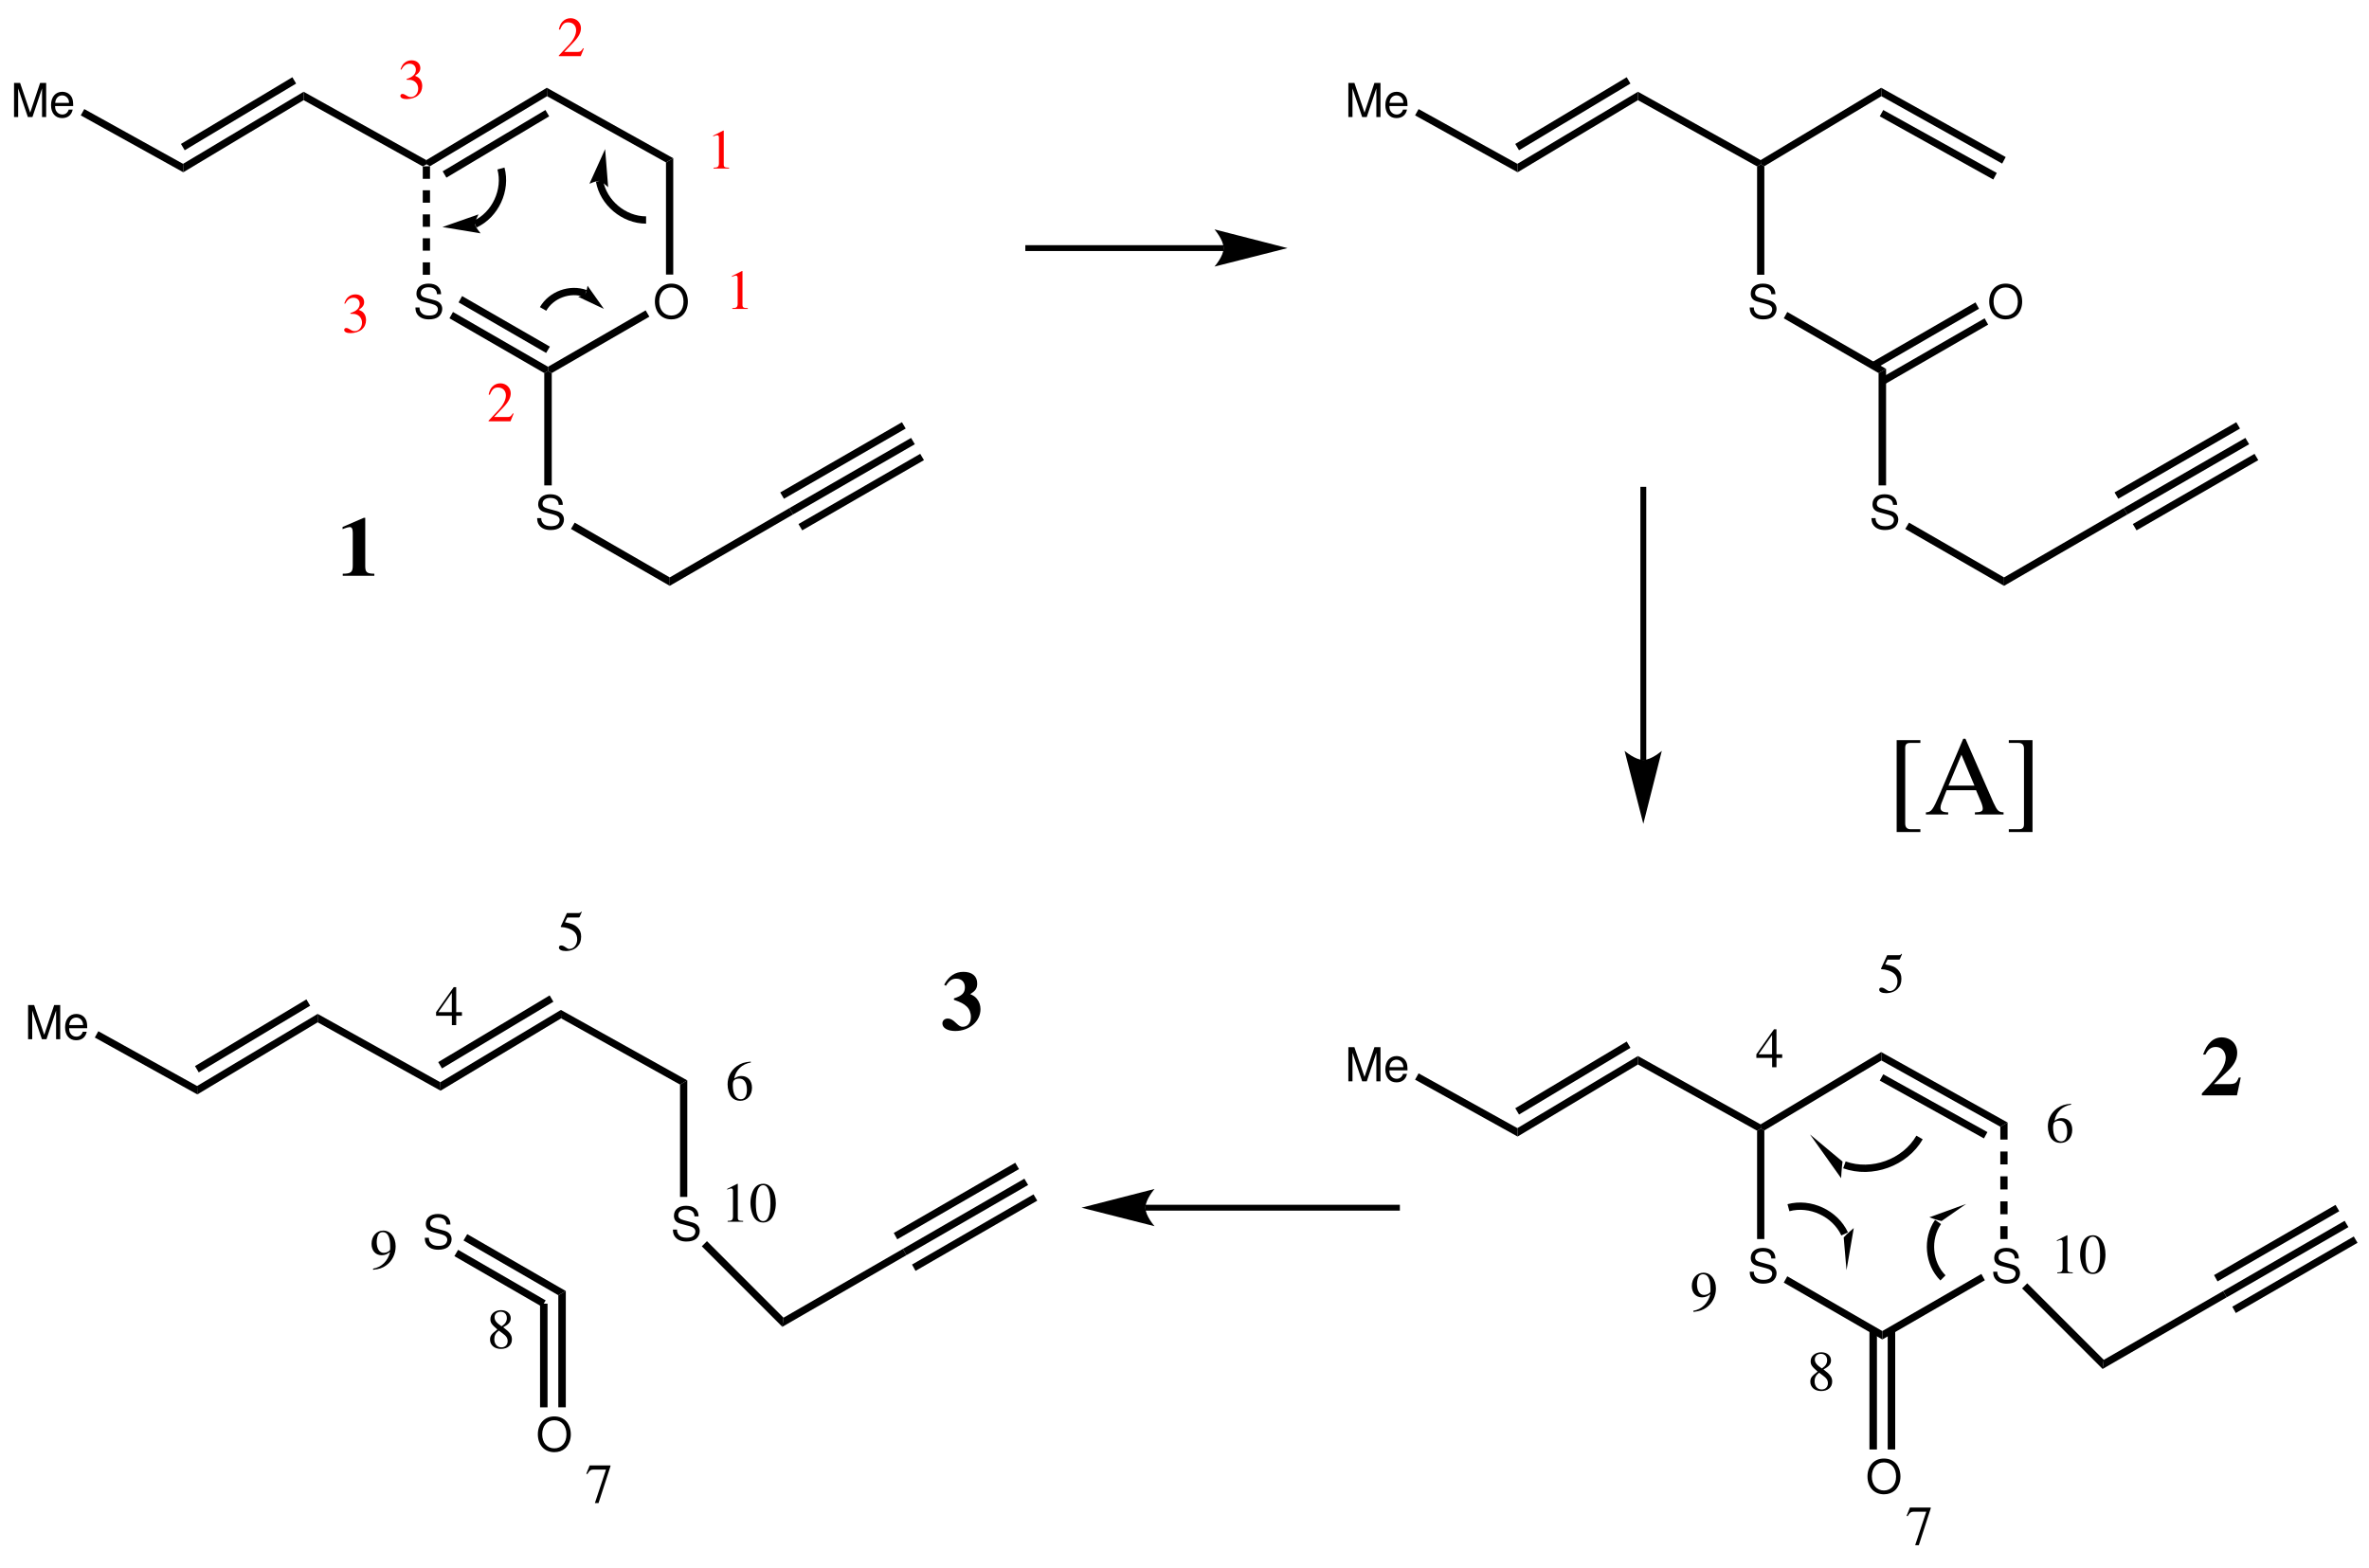<?xml version="1.0" encoding="UTF-8"?>
<svg width="506pt" version="1.1" xmlns="http://www.w3.org/2000/svg" height="335pt" viewBox="0 0 506 335" xmlns:xlink="http://www.w3.org/1999/xlink">
 <defs>
  <clipPath id="Clip0">
   <path d="M0 0 L506 0 L506 335 L0 335 L0 0 Z" transform="translate(0, 0)"/>
  </clipPath>
 </defs>
 <g id="Background">
  <g id="Group1" clip-path="url(#Clip0)">
   <path style="fill:#000000; fill-rule:evenodd;stroke:none;" d="M3.93 7.29 L5.98 1.18 L5.98 7.29 L6.86 7.29 L6.86 0 L5.57 0 L3.45 6.35 L1.29 0 L0 0 L0 7.29 L0.88 7.29 L0.88 1.18 L2.95 7.29 L3.93 7.29 Z" transform="translate(3, 17.71)"/>
   <path style="fill:#000000; fill-rule:evenodd;stroke:none;" d="M4.729 3.05 C4.729 2.25 4.67 1.77 4.519 1.38 C4.18 0.519 3.38 0 2.399 0 C0.939 0 0 1.12 0 2.84 C0 4.559 0.909 5.62 2.38 5.62 C3.58 5.62 4.409 4.939 4.619 3.8 L3.779 3.8 C3.55 4.489 3.08 4.85 2.409 4.85 C1.88 4.85 1.43 4.609 1.149 4.17 C0.949 3.87 0.88 3.569 0.869 3.05 L4.729 3.05 Z M0.89 2.37 C0.96 1.399 1.55 0.769 2.39 0.769 C3.21 0.769 3.84 1.449 3.84 2.309 C3.84 2.33 3.84 2.35 3.83 2.37 L0.89 2.37 Z" transform="translate(10.9, 19.61)"/>
   <path style="fill:#000000; fill-rule:nonzero;stroke:none;" d="M21.85 11.7 L21.9 13.5 L0 1.351 L0.75 0 L21.85 11.7 Z" transform="translate(17.25, 23.3)"/>
   <path style="fill:#000000; fill-rule:nonzero;stroke:none;" d="M25.75 0 L25.75 1.801 L0.051 17.2 L0 15.4 L25.75 0 Z" transform="translate(39.1, 19.6)"/>
   <path style="fill:#000000; fill-rule:nonzero;stroke:none;" d="M23.8 0 L24.6 1.35 L0.8 15.6 L0 14.25 L23.8 0 Z" transform="translate(38.65, 16.5)"/>
   <path style="fill:#000000; fill-rule:nonzero;stroke:none;" d="M26.2 14.601 L26.25 15.5 L25.45 15.95 L0 1.801 L0 0 L26.2 14.601 Z" transform="translate(64.85, 19.6)"/>
   <path style="fill:#000000; fill-rule:nonzero;stroke:none;" d="M25.75 0 L25.8 1.8 L0.8 16.75 L0.05 16.35 L0 15.45 L25.75 0 Z" transform="translate(91.05, 18.75)"/>
   <path style="fill:#000000; fill-rule:nonzero;stroke:none;" d="M21.95 0 L22.75 1.35 L0.8 14.45 L0 13.1 L21.95 0 Z" transform="translate(94.55, 23.5)"/>
   <path style="fill:#000000; fill-rule:nonzero;stroke:none;" d="M27 15.05 L25.45 15.95 L0.05 1.8 L0 0 L27 15.05 Z" transform="translate(116.8, 18.75)"/>
   <path style="fill:#000000; fill-rule:evenodd;stroke:none;" d="M3.51 0 C1.42 0 0 1.54 0 3.82 C0 6.101 1.42 7.641 3.52 7.641 C4.4 7.641 5.19 7.37 5.78 6.87 C6.57 6.2 7.04 5.07 7.04 3.88 C7.04 1.53 5.65 0 3.51 0 Z M3.51 0.82 C5.09 0.82 6.11 2.021 6.11 3.86 C6.11 5.62 5.06 6.82 3.52 6.82 C1.97 6.82 0.93 5.62 0.93 3.82 C0.93 2.021 1.97 0.82 3.51 0.82 Z" transform="translate(139.88, 60.59)"/>
   <path style="fill:#000000; fill-rule:nonzero;stroke:none;" d="M1.55 24.851 L0 24.851 L0 0.9 L1.55 0 L1.55 24.851 Z" transform="translate(142.25, 33.8)"/>
   <path style="fill:#000000; fill-rule:nonzero;stroke:none;" d="M0.8 13.4 L0 12.95 L0 12.05 L20.85 0 L21.65 1.351 L0.8 13.4 Z" transform="translate(117.05, 66.3)"/>
   <path style="fill:#000000; fill-rule:evenodd;stroke:none;" d="M5.479 2.26 C5.47 0.83 4.489 0 2.809 0 C1.21 0 0.22 0.82 0.22 2.141 C0.22 3.03 0.689 3.59 1.649 3.84 L3.46 4.32 C4.38 4.561 4.8 4.93 4.8 5.5 C4.8 5.891 4.59 6.29 4.279 6.51 C3.989 6.71 3.529 6.82 2.939 6.82 C2.149 6.82 1.609 6.63 1.26 6.21 C0.989 5.891 0.869 5.54 0.88 5.09 L0 5.09 C0.01 5.76 0.14 6.2 0.43 6.601 C0.93 7.28 1.77 7.641 2.88 7.641 C3.75 7.641 4.46 7.441 4.93 7.08 C5.42 6.691 5.729 6.04 5.729 5.41 C5.729 4.51 5.17 3.851 4.18 3.58 L2.35 3.09 C1.47 2.851 1.149 2.57 1.149 2.01 C1.149 1.271 1.8 0.78 2.779 0.78 C3.939 0.78 4.59 1.311 4.6 2.26 L5.479 2.26 Z" transform="translate(88.731, 60.59)"/>
   <path style="fill:#000000; fill-rule:nonzero;stroke:none;" d="M0 1.35 L0.75 0 L21.05 11.699 L21.05 12.6 L20.25 13.05 L0 1.35 Z" transform="translate(96, 66.65)"/>
   <path style="fill:#000000; fill-rule:nonzero;stroke:none;" d="M0 1.35 L0.75 0 L19.5 10.8 L18.7 12.15 L0 1.35 Z" transform="translate(97.95, 63.25)"/>
   <path style="fill:#000000; fill-rule:evenodd;stroke:none;" d="M5.48 2.26 C5.47 0.83 4.49 0 2.81 0 C1.21 0 0.22 0.82 0.22 2.14 C0.22 3.03 0.69 3.59 1.65 3.84 L3.46 4.32 C4.38 4.56 4.8 4.93 4.8 5.5 C4.8 5.89 4.59 6.29 4.28 6.51 C3.99 6.71 3.53 6.82 2.94 6.82 C2.15 6.82 1.61 6.63 1.26 6.21 C0.99 5.89 0.87 5.54 0.88 5.09 L0 5.09 C0.01 5.76 0.14 6.2 0.43 6.6 C0.93 7.28 1.77 7.64 2.88 7.64 C3.75 7.64 4.46 7.44 4.93 7.08 C5.42 6.69 5.73 6.04 5.73 5.41 C5.73 4.51 5.17 3.85 4.18 3.58 L2.35 3.09 C1.47 2.85 1.15 2.57 1.15 2.01 C1.15 1.27 1.8 0.78 2.78 0.78 C3.94 0.78 4.59 1.31 4.6 2.26 L5.48 2.26 Z" transform="translate(114.73, 105.59)"/>
   <path style="fill:#000000; fill-rule:nonzero;stroke:none;" d="M1.6 24.45 L0 24.45 L0 0.45 L0.8 0 L1.6 0.45 L1.6 24.45 Z" transform="translate(116.25, 79.25)"/>
   <path style="fill:#000000; fill-rule:nonzero;stroke:none;" d="M21.1 11.7 L21.1 13.5 L0 1.35 L0.8 0 L21.1 11.7 Z" transform="translate(121.95, 111.65)"/>
   <path style="fill:#000000; fill-rule:nonzero;stroke:none;" d="M25.55 0 L26.35 1.35 L0 16.6 L0 14.8 L25.55 0 Z" transform="translate(143.05, 108.55)"/>
   <path style="fill:#000000; fill-rule:nonzero;stroke:none;" d="M26 0 L26.8 1.35 L0.8 16.35 L0 15 L26 0 Z" transform="translate(166.65, 90.2)"/>
   <path style="fill:#000000; fill-rule:nonzero;stroke:none;" d="M26 0 L26.8 1.351 L0.8 16.35 L0 15 L26 0 Z" transform="translate(168.6, 93.55)"/>
   <path style="fill:#000000; fill-rule:nonzero;stroke:none;" d="M26 0 L26.8 1.35 L0.8 16.35 L0 15 L26 0 Z" transform="translate(170.55, 96.95)"/>
   <path style="fill:#000000; fill-rule:nonzero;stroke:none;" d="M1.55 2.65 L0 2.65 L0 0 L1.55 0 L1.55 2.65 Z" transform="translate(90.3, 56.05)"/>
   <path style="fill:#000000; fill-rule:nonzero;stroke:none;" d="M1.55 2.649 L0 2.649 L0 0 L1.55 0 L1.55 2.649 Z" transform="translate(90.3, 50.9)"/>
   <path style="fill:#000000; fill-rule:nonzero;stroke:none;" d="M1.55 2.65 L0 2.65 L0 0 L1.55 0 L1.55 2.65 Z" transform="translate(90.3, 45.8)"/>
   <path style="fill:#000000; fill-rule:nonzero;stroke:none;" d="M1.55 2.649 L0 2.649 L0 0 L1.55 0 L1.55 2.649 Z" transform="translate(90.3, 40.65)"/>
   <path style="fill:#000000; fill-rule:nonzero;stroke:none;" d="M1.55 2.7 L0 2.7 L0 0.05 L1.55 0 L1.55 2.7 Z" transform="translate(90.3, 35.5)"/>
   <path style="fill:none;stroke:#000000; stroke-width:1.559; stroke-linecap:butt; stroke-linejoin:miter; stroke-dasharray:none;" d="M0 4.5 C1.75 1.45 5.75 0 9.05 1.2 " transform="translate(116, 61.5)"/>
   <path style="fill:#000000; fill-rule:nonzero;stroke:none;" d="M5.5 4.95 L2 0 C2 0 1.75 1.4 1.55 1.65 C1.35 1.9 0 2.351 0 2.351 L5.5 4.95 " transform="translate(123.5, 61.05)"/>
   <path style="fill:none;stroke:#000000; stroke-width:1.559; stroke-linecap:butt; stroke-linejoin:miter; stroke-dasharray:none;" d="M9.95 8.35 C5.2 8.35 0.8 4.649 0 0 " transform="translate(128.05, 38.65)"/>
   <path style="fill:#000000; fill-rule:nonzero;stroke:none;" d="M3.35 0 L0 7.4 C0 7.4 1.6 6.7 2.15 6.801 C2.7 6.9 4 8.15 4 8.15 L3.35 0 " transform="translate(125.9, 31.85)"/>
   <path style="fill:none;stroke:#000000; stroke-width:1.559; stroke-linecap:butt; stroke-linejoin:miter; stroke-dasharray:none;" d="M5.55 0 C6.8 4.6 4.35 9.9 0 11.9 " transform="translate(101.45, 36)"/>
   <path style="fill:#000000; fill-rule:nonzero;stroke:none;" d="M0 2.7 L8.15 4.05 C8.15 4.05 7 2.65 6.95 2.101 C6.9 1.55 7.7 0 7.7 0 L0 2.7 " transform="translate(94.5, 45.8)"/>
   <path style="fill:#ff0000; fill-rule:evenodd;stroke:none;" d="M2.16 0 L0 1.093 L0 1.261 C0.144 1.2 0.276 1.152 0.324 1.128 C0.54 1.044 0.744 0.996 0.864 0.996 C1.116 0.996 1.224 1.177 1.224 1.56 L1.224 6.996 C1.224 7.393 1.128 7.668 0.936 7.776 C0.756 7.885 0.588 7.92 0.084 7.933 L0.084 8.112 L3.396 8.112 L3.396 7.933 C2.448 7.92 2.256 7.801 2.256 7.225 L2.256 0.024 L2.16 0 Z" transform="translate(152.332, 27.888)"/>
   <path style="fill:#ff0000; fill-rule:evenodd;stroke:none;" d="M2.16 0 L0 1.093 L0 1.261 C0.144 1.2 0.276 1.152 0.324 1.128 C0.54 1.044 0.744 0.996 0.864 0.996 C1.116 0.996 1.224 1.177 1.224 1.56 L1.224 6.996 C1.224 7.393 1.128 7.668 0.936 7.776 C0.756 7.885 0.588 7.92 0.084 7.933 L0.084 8.112 L3.396 8.112 L3.396 7.933 C2.448 7.92 2.256 7.801 2.256 7.225 L2.256 0.024 L2.16 0 Z" transform="translate(156.332, 57.888)"/>
   <path style="fill:#ff0000; fill-rule:evenodd;stroke:none;" d="M5.34 6.469 L5.184 6.408 C4.74 7.093 4.584 7.2 4.044 7.2 L1.176 7.2 L3.192 5.088 C4.26 3.973 4.728 3.061 4.728 2.124 C4.728 0.925 3.756 0 2.508 0 C1.848 0 1.224 0.265 0.78 0.744 C0.396 1.152 0.216 1.536 0.012 2.389 L0.264 2.448 C0.744 1.272 1.176 0.889 2.004 0.889 C3.012 0.889 3.696 1.572 3.696 2.58 C3.696 3.517 3.144 4.632 2.136 5.7 L0 7.969 L0 8.112 L4.68 8.112 L5.34 6.469 Z" transform="translate(119.36, 3.888)"/>
   <path style="fill:#ff0000; fill-rule:evenodd;stroke:none;" d="M5.34 6.469 L5.184 6.408 C4.74 7.093 4.584 7.2 4.044 7.2 L1.176 7.2 L3.192 5.088 C4.26 3.973 4.728 3.061 4.728 2.124 C4.728 0.925 3.756 0 2.508 0 C1.848 0 1.224 0.265 0.78 0.744 C0.396 1.152 0.216 1.536 0.012 2.389 L0.264 2.448 C0.744 1.272 1.176 0.889 2.004 0.889 C3.012 0.889 3.696 1.572 3.696 2.58 C3.696 3.517 3.144 4.632 2.136 5.7 L0 7.969 L0 8.112 L4.68 8.112 L5.34 6.469 Z" transform="translate(104.36, 81.888)"/>
   <path style="fill:#ff0000; fill-rule:evenodd;stroke:none;" d="M1.32 4.152 C2.028 4.152 2.305 4.177 2.593 4.284 C3.336 4.548 3.805 5.232 3.805 6.061 C3.805 7.068 3.12 7.849 2.232 7.849 C1.908 7.849 1.668 7.765 1.225 7.477 C0.864 7.261 0.66 7.177 0.456 7.177 C0.181 7.177 0 7.345 0 7.597 C0 8.017 0.517 8.28 1.357 8.28 C2.28 8.28 3.228 7.969 3.792 7.477 C4.356 6.984 4.668 6.288 4.668 5.484 C4.668 4.872 4.477 4.309 4.128 3.937 C3.889 3.672 3.66 3.528 3.133 3.301 C3.96 2.736 4.261 2.292 4.261 1.645 C4.261 0.672 3.492 0 2.389 0 C1.788 0 1.261 0.204 0.828 0.588 C0.469 0.912 0.288 1.225 0.024 1.944 L0.204 1.992 C0.696 1.116 1.236 0.721 1.992 0.721 C2.772 0.721 3.312 1.248 3.312 2.004 C3.312 2.437 3.133 2.868 2.832 3.168 C2.473 3.528 2.137 3.708 1.32 3.996 L1.32 4.152 Z" transform="translate(73.516, 62.888)"/>
   <path style="fill:#ff0000; fill-rule:evenodd;stroke:none;" d="M1.32 4.152 C2.028 4.152 2.305 4.177 2.593 4.284 C3.336 4.548 3.805 5.232 3.805 6.061 C3.805 7.068 3.12 7.849 2.232 7.849 C1.908 7.849 1.668 7.765 1.225 7.477 C0.864 7.261 0.66 7.177 0.456 7.177 C0.181 7.177 0 7.345 0 7.597 C0 8.017 0.517 8.28 1.357 8.28 C2.28 8.28 3.228 7.969 3.792 7.477 C4.356 6.984 4.668 6.288 4.668 5.484 C4.668 4.872 4.477 4.309 4.128 3.937 C3.889 3.672 3.66 3.528 3.133 3.301 C3.96 2.736 4.261 2.292 4.261 1.645 C4.261 0.672 3.492 0 2.389 0 C1.788 0 1.261 0.204 0.828 0.588 C0.469 0.912 0.288 1.225 0.024 1.944 L0.204 1.992 C0.696 1.116 1.236 0.721 1.992 0.721 C2.772 0.721 3.312 1.248 3.312 2.004 C3.312 2.437 3.133 2.868 2.832 3.168 C2.473 3.528 2.137 3.708 1.32 3.996 L1.32 4.152 Z" transform="translate(85.516, 12.888)"/>
   <path style="fill:none;stroke:#000000; stroke-width:1.25; stroke-linecap:butt; stroke-linejoin:miter; stroke-dasharray:none;" d="M42.4 0 L0 0 " transform="translate(219, 53)"/>
   <path style="fill:#000000; fill-rule:nonzero;stroke:none;" d="M15.6 4 L0 0 C0 0 1.95 2.25 1.95 4 C1.95 5.75 0 7.95 0 7.95 L15.6 4 " transform="translate(259.4, 49)"/>
   <path style="fill:#000000; fill-rule:evenodd;stroke:none;" d="M3.93 7.29 L5.98 1.18 L5.98 7.29 L6.86 7.29 L6.86 0 L5.57 0 L3.45 6.35 L1.29 0 L0 0 L0 7.29 L0.88 7.29 L0.88 1.18 L2.95 7.29 L3.93 7.29 Z" transform="translate(288, 17.71)"/>
   <path style="fill:#000000; fill-rule:evenodd;stroke:none;" d="M4.73 3.05 C4.73 2.25 4.67 1.77 4.52 1.38 C4.18 0.519 3.38 0 2.4 0 C0.94 0 0 1.12 0 2.84 C0 4.559 0.91 5.62 2.38 5.62 C3.58 5.62 4.41 4.939 4.62 3.8 L3.78 3.8 C3.55 4.489 3.08 4.85 2.41 4.85 C1.88 4.85 1.43 4.609 1.15 4.17 C0.95 3.87 0.88 3.569 0.87 3.05 L4.73 3.05 Z M0.89 2.37 C0.96 1.399 1.55 0.769 2.39 0.769 C3.21 0.769 3.84 1.449 3.84 2.309 C3.84 2.33 3.84 2.35 3.83 2.37 L0.89 2.37 Z" transform="translate(295.9, 19.61)"/>
   <path style="fill:#000000; fill-rule:nonzero;stroke:none;" d="M21.85 11.7 L21.9 13.5 L0 1.351 L0.75 0 L21.85 11.7 Z" transform="translate(302.25, 23.3)"/>
   <path style="fill:#000000; fill-rule:nonzero;stroke:none;" d="M25.75 0 L25.75 1.801 L0.05 17.2 L0 15.4 L25.75 0 Z" transform="translate(324.1, 19.6)"/>
   <path style="fill:#000000; fill-rule:nonzero;stroke:none;" d="M23.8 0 L24.6 1.35 L0.8 15.6 L0 14.25 L23.8 0 Z" transform="translate(323.65, 16.5)"/>
   <path style="fill:#000000; fill-rule:nonzero;stroke:none;" d="M26.2 14.601 L26.25 15.5 L25.45 15.95 L0 1.801 L0 0 L26.2 14.601 Z" transform="translate(349.85, 19.6)"/>
   <path style="fill:#000000; fill-rule:nonzero;stroke:none;" d="M25.75 0 L25.8 1.8 L0.8 16.75 L0.05 16.35 L0 15.45 L25.75 0 Z" transform="translate(376.05, 18.75)"/>
   <path style="fill:#000000; fill-rule:nonzero;stroke:none;" d="M26.6 14.8 L25.85 16.2 L0.05 1.8 L0 0 L26.6 14.8 Z" transform="translate(401.8, 18.75)"/>
   <path style="fill:#000000; fill-rule:nonzero;stroke:none;" d="M25 13.45 L24.25 14.85 L0 1.35 L0.75 0 L25 13.45 Z" transform="translate(401.5, 23.5)"/>
   <path style="fill:#000000; fill-rule:evenodd;stroke:none;" d="M3.51 0 C1.42 0 0 1.54 0 3.82 C0 6.101 1.42 7.641 3.52 7.641 C4.4 7.641 5.19 7.37 5.78 6.87 C6.57 6.2 7.04 5.07 7.04 3.88 C7.04 1.53 5.65 0 3.51 0 Z M3.51 0.82 C5.09 0.82 6.11 2.021 6.11 3.86 C6.11 5.62 5.06 6.82 3.52 6.82 C1.97 6.82 0.93 5.62 0.93 3.82 C0.93 2.021 1.97 0.82 3.51 0.82 Z" transform="translate(424.88, 60.59)"/>
   <path style="fill:#000000; fill-rule:nonzero;stroke:none;" d="M0.8 14.15 L0 12.8 L22.25 0 L23 1.35 L0.8 14.15 Z" transform="translate(401.65, 68)"/>
   <path style="fill:#000000; fill-rule:nonzero;stroke:none;" d="M0.8 14.2 L0 12.851 L22.25 0 L23 1.351 L0.8 14.2 Z" transform="translate(399.7, 64.6)"/>
   <path style="fill:#000000; fill-rule:evenodd;stroke:none;" d="M5.48 2.26 C5.47 0.83 4.49 0 2.81 0 C1.21 0 0.22 0.82 0.22 2.141 C0.22 3.03 0.69 3.59 1.65 3.84 L3.46 4.32 C4.38 4.561 4.8 4.93 4.8 5.5 C4.8 5.891 4.59 6.29 4.28 6.51 C3.99 6.71 3.53 6.82 2.94 6.82 C2.15 6.82 1.61 6.63 1.26 6.21 C0.99 5.891 0.87 5.54 0.88 5.09 L0 5.09 C0.01 5.76 0.14 6.2 0.43 6.601 C0.93 7.28 1.77 7.641 2.88 7.641 C3.75 7.641 4.46 7.441 4.93 7.08 C5.42 6.691 5.73 6.04 5.73 5.41 C5.73 4.51 5.17 3.851 4.18 3.58 L2.35 3.09 C1.47 2.851 1.15 2.57 1.15 2.01 C1.15 1.271 1.8 0.78 2.78 0.78 C3.94 0.78 4.59 1.311 4.6 2.26 L5.48 2.26 Z" transform="translate(373.73, 60.59)"/>
   <path style="fill:#000000; fill-rule:nonzero;stroke:none;" d="M0 1.35 L0.75 0 L21.85 12.149 L20.25 13.05 L0 1.35 Z" transform="translate(381, 66.65)"/>
   <path style="fill:#000000; fill-rule:evenodd;stroke:none;" d="M5.48 2.26 C5.47 0.83 4.49 0 2.81 0 C1.21 0 0.22 0.82 0.22 2.14 C0.22 3.03 0.69 3.59 1.65 3.84 L3.46 4.32 C4.38 4.56 4.8 4.93 4.8 5.5 C4.8 5.89 4.59 6.29 4.28 6.51 C3.99 6.71 3.53 6.82 2.94 6.82 C2.15 6.82 1.61 6.63 1.26 6.21 C0.99 5.89 0.87 5.54 0.88 5.09 L0 5.09 C0.01 5.76 0.14 6.2 0.43 6.6 C0.93 7.28 1.77 7.64 2.88 7.64 C3.75 7.64 4.46 7.44 4.93 7.08 C5.42 6.69 5.73 6.04 5.73 5.41 C5.73 4.51 5.17 3.85 4.18 3.58 L2.35 3.09 C1.47 2.85 1.15 2.57 1.15 2.01 C1.15 1.27 1.8 0.78 2.78 0.78 C3.94 0.78 4.59 1.31 4.6 2.26 L5.48 2.26 Z" transform="translate(399.73, 105.59)"/>
   <path style="fill:#000000; fill-rule:nonzero;stroke:none;" d="M1.6 24.9 L0 24.9 L0 0.9 L1.6 0 L1.6 24.9 Z" transform="translate(401.25, 78.8)"/>
   <path style="fill:#000000; fill-rule:nonzero;stroke:none;" d="M21.1 11.7 L21.1 13.5 L0 1.35 L0.8 0 L21.1 11.7 Z" transform="translate(406.95, 111.65)"/>
   <path style="fill:#000000; fill-rule:nonzero;stroke:none;" d="M25.55 0 L26.35 1.35 L0 16.6 L0 14.8 L25.55 0 Z" transform="translate(428.05, 108.55)"/>
   <path style="fill:#000000; fill-rule:nonzero;stroke:none;" d="M26 0 L26.8 1.35 L0.8 16.35 L0 15 L26 0 Z" transform="translate(451.65, 90.2)"/>
   <path style="fill:#000000; fill-rule:nonzero;stroke:none;" d="M26 0 L26.8 1.351 L0.8 16.35 L0 15 L26 0 Z" transform="translate(453.6, 93.55)"/>
   <path style="fill:#000000; fill-rule:nonzero;stroke:none;" d="M26 0 L26.8 1.35 L0.8 16.35 L0 15 L26 0 Z" transform="translate(455.55, 96.95)"/>
   <path style="fill:#000000; fill-rule:nonzero;stroke:none;" d="M1.55 23.601 L0 23.601 L0 0.45 L0.8 0 L1.55 0.4 L1.55 23.601 Z" transform="translate(375.3, 35.1)"/>
   <path style="fill:none;stroke:#000000; stroke-width:1.25; stroke-linecap:butt; stroke-linejoin:miter; stroke-dasharray:none;" d="M0 58.4 L0 0 " transform="translate(351, 104)"/>
   <path style="fill:#000000; fill-rule:nonzero;stroke:none;" d="M4 15.6 L7.95 0 C7.95 0 5.75 1.95 4 1.95 C2.25 1.95 0 0 0 0 L4 15.6 " transform="translate(347, 160.4)"/>
   <path style="fill:#000000; fill-rule:evenodd;stroke:none;" d="M3.93 7.29 L5.98 1.18 L5.98 7.29 L6.86 7.29 L6.86 0 L5.57 0 L3.45 6.35 L1.29 0 L0 0 L0 7.29 L0.88 7.29 L0.88 1.18 L2.95 7.29 L3.93 7.29 Z" transform="translate(288, 223.71)"/>
   <path style="fill:#000000; fill-rule:evenodd;stroke:none;" d="M4.73 3.05 C4.73 2.25 4.67 1.77 4.52 1.38 C4.18 0.52 3.38 0 2.4 0 C0.94 0 0 1.12 0 2.84 C0 4.56 0.91 5.62 2.38 5.62 C3.58 5.62 4.41 4.94 4.62 3.8 L3.78 3.8 C3.55 4.49 3.08 4.85 2.41 4.85 C1.88 4.85 1.43 4.61 1.15 4.17 C0.95 3.87 0.88 3.57 0.87 3.05 L4.73 3.05 Z M0.89 2.37 C0.96 1.4 1.55 0.77 2.39 0.77 C3.21 0.77 3.84 1.45 3.84 2.31 C3.84 2.33 3.84 2.35 3.83 2.37 L0.89 2.37 Z" transform="translate(295.9, 225.61)"/>
   <path style="fill:#000000; fill-rule:nonzero;stroke:none;" d="M21.85 11.7 L21.9 13.5 L0 1.35 L0.75 0 L21.85 11.7 Z" transform="translate(302.25, 229.3)"/>
   <path style="fill:#000000; fill-rule:nonzero;stroke:none;" d="M25.75 0 L25.75 1.8 L0.05 17.2 L0 15.4 L25.75 0 Z" transform="translate(324.1, 225.6)"/>
   <path style="fill:#000000; fill-rule:nonzero;stroke:none;" d="M23.8 0 L24.6 1.35 L0.8 15.6 L0 14.25 L23.8 0 Z" transform="translate(323.65, 222.5)"/>
   <path style="fill:#000000; fill-rule:nonzero;stroke:none;" d="M26.2 14.6 L26.25 15.5 L25.45 15.95 L0 1.8 L0 0 L26.2 14.6 Z" transform="translate(349.85, 225.6)"/>
   <path style="fill:#000000; fill-rule:nonzero;stroke:none;" d="M25.75 0 L25.8 1.8 L0.8 16.75 L0.05 16.35 L0 15.45 L25.75 0 Z" transform="translate(376.05, 224.75)"/>
   <path style="fill:#000000; fill-rule:nonzero;stroke:none;" d="M27 15.05 L25.45 15.95 L0.05 1.8 L0 0 L27 15.05 Z" transform="translate(401.8, 224.75)"/>
   <path style="fill:#000000; fill-rule:nonzero;stroke:none;" d="M23 12.35 L22.25 13.7 L0 1.35 L0.75 0 L23 12.35 Z" transform="translate(401.5, 229.5)"/>
   <path style="fill:#000000; fill-rule:evenodd;stroke:none;" d="M5.48 2.26 C5.47 0.83 4.49 0 2.81 0 C1.21 0 0.22 0.82 0.22 2.14 C0.22 3.03 0.69 3.59 1.65 3.84 L3.46 4.32 C4.38 4.56 4.8 4.93 4.8 5.5 C4.8 5.89 4.59 6.29 4.28 6.51 C3.99 6.71 3.53 6.82 2.94 6.82 C2.15 6.82 1.61 6.63 1.26 6.21 C0.99 5.89 0.87 5.54 0.88 5.09 L0 5.09 C0.01 5.76 0.14 6.2 0.43 6.6 C0.93 7.28 1.77 7.64 2.88 7.64 C3.75 7.64 4.46 7.44 4.93 7.08 C5.42 6.69 5.73 6.04 5.73 5.41 C5.73 4.51 5.17 3.85 4.18 3.58 L2.35 3.09 C1.47 2.85 1.15 2.57 1.15 2.01 C1.15 1.27 1.8 0.78 2.78 0.78 C3.94 0.78 4.59 1.31 4.6 2.26 L5.48 2.26 Z" transform="translate(425.73, 266.59)"/>
   <path style="fill:#000000; fill-rule:nonzero;stroke:none;" d="M0 14 L0 12.2 L21.15 0 L21.9 1.35 L0 14 Z" transform="translate(402.05, 272.15)"/>
   <path style="fill:#000000; fill-rule:evenodd;stroke:none;" d="M5.48 2.26 C5.47 0.83 4.49 0 2.81 0 C1.21 0 0.22 0.82 0.22 2.14 C0.22 3.03 0.69 3.59 1.65 3.84 L3.46 4.32 C4.38 4.56 4.8 4.93 4.8 5.5 C4.8 5.89 4.59 6.29 4.28 6.51 C3.99 6.71 3.53 6.82 2.94 6.82 C2.15 6.82 1.61 6.63 1.26 6.21 C0.99 5.89 0.87 5.54 0.88 5.09 L0 5.09 C0.01 5.76 0.14 6.2 0.43 6.6 C0.93 7.28 1.77 7.64 2.88 7.64 C3.75 7.64 4.46 7.44 4.93 7.08 C5.42 6.69 5.73 6.04 5.73 5.41 C5.73 4.51 5.17 3.85 4.18 3.58 L2.35 3.09 C1.47 2.85 1.15 2.57 1.15 2.01 C1.15 1.27 1.8 0.78 2.78 0.78 C3.94 0.78 4.59 1.31 4.6 2.26 L5.48 2.26 Z" transform="translate(373.73, 266.59)"/>
   <path style="fill:#000000; fill-rule:nonzero;stroke:none;" d="M0 1.35 L0.75 0 L21.05 11.7 L21.05 13.5 L0 1.35 Z" transform="translate(381, 272.65)"/>
   <path style="fill:#000000; fill-rule:evenodd;stroke:none;" d="M3.51 0 C1.42 0 0 1.54 0 3.82 C0 6.1 1.42 7.64 3.52 7.64 C4.4 7.64 5.19 7.37 5.78 6.87 C6.57 6.2 7.04 5.07 7.04 3.88 C7.04 1.53 5.65 0 3.51 0 Z M3.51 0.82 C5.09 0.82 6.11 2.02 6.11 3.86 C6.11 5.62 5.06 6.82 3.52 6.82 C1.97 6.82 0.93 5.62 0.93 3.82 C0.93 2.02 1.97 0.82 3.51 0.82 Z" transform="translate(398.88, 311.59)"/>
   <path style="fill:#000000; fill-rule:nonzero;stroke:none;" d="M1.6 25.55 L0 25.55 L0 0 L1.6 0 L1.6 25.55 Z" transform="translate(403.2, 284.1)"/>
   <path style="fill:#000000; fill-rule:nonzero;stroke:none;" d="M1.6 25.55 L0 25.55 L0 0 L1.6 0 L1.6 25.55 Z" transform="translate(399.3, 284.1)"/>
   <path style="fill:#000000; fill-rule:nonzero;stroke:none;" d="M1.55 23.6 L0 23.6 L0 0.45 L0.8 0 L1.55 0.4 L1.55 23.6 Z" transform="translate(375.3, 241.1)"/>
   <path style="fill:#000000; fill-rule:nonzero;stroke:none;" d="M17.45 16.35 L17.2 18.3 L0 1.1 L1.1 0 L17.45 16.35 Z" transform="translate(431.9, 274.15)"/>
   <path style="fill:#000000; fill-rule:nonzero;stroke:none;" d="M25.75 0 L26.5 1.35 L0 16.65 L0.25 14.7 L25.75 0 Z" transform="translate(449.1, 275.8)"/>
   <path style="fill:#000000; fill-rule:nonzero;stroke:none;" d="M25.95 0 L26.75 1.35 L0.75 16.35 L0 15 L25.95 0 Z" transform="translate(472.9, 257.4)"/>
   <path style="fill:#000000; fill-rule:nonzero;stroke:none;" d="M25.95 0 L26.75 1.35 L0.75 16.35 L0 15 L25.95 0 Z" transform="translate(474.85, 260.8)"/>
   <path style="fill:#000000; fill-rule:nonzero;stroke:none;" d="M25.95 0 L26.75 1.35 L0.75 16.35 L0 15 L25.95 0 Z" transform="translate(476.8, 264.15)"/>
   <path style="fill:#000000; fill-rule:nonzero;stroke:none;" d="M1.55 2.75 L0 2.75 L0 0 L1.55 0 L1.55 2.75 Z" transform="translate(427.25, 261.95)"/>
   <path style="fill:#000000; fill-rule:nonzero;stroke:none;" d="M1.55 2.75 L0 2.75 L0 0 L1.55 0 L1.55 2.75 Z" transform="translate(427.25, 256.65)"/>
   <path style="fill:#000000; fill-rule:nonzero;stroke:none;" d="M1.55 2.8 L0 2.8 L0 0 L1.55 0 L1.55 2.8 Z" transform="translate(427.25, 251.3)"/>
   <path style="fill:#000000; fill-rule:nonzero;stroke:none;" d="M1.55 2.75 L0 2.75 L0 0 L1.55 0 L1.55 2.75 Z" transform="translate(427.25, 246)"/>
   <path style="fill:#000000; fill-rule:nonzero;stroke:none;" d="M1.55 3.65 L0 3.65 L0 0.9 L1.55 0 L1.55 3.65 Z" transform="translate(427.25, 239.8)"/>
   <path style="fill:#000000; fill-rule:evenodd;stroke:none;" d="M5.064 19.032 L3 19.032 C2.208 19.032 1.824 18.624 1.824 17.784 L1.824 1.656 C1.824 0.912 2.136 0.6 2.904 0.6 L5.064 0.6 L5.064 0 L0 0 L0 19.632 L5.064 19.632 L5.064 19.032 Z" transform="translate(405.112, 158.112)"/>
   <path style="fill:#000000; fill-rule:evenodd;stroke:none;" d="M16.584 15.72 C15.504 15.648 15.264 15.408 14.424 13.632 L8.448 0 L7.968 0 L2.976 11.784 C1.44 15.288 1.152 15.672 0 15.72 L0 16.176 L4.752 16.176 L4.752 15.72 C3.6 15.72 3.12 15.408 3.12 14.736 C3.12 14.448 3.192 14.112 3.312 13.8 L4.416 10.992 L10.704 10.992 L11.688 13.296 C11.976 13.944 12.144 14.568 12.144 14.904 C12.144 15.504 11.736 15.696 10.464 15.72 L10.464 16.176 L16.584 16.176 L16.584 15.72 Z M4.824 10.008 L7.584 3.408 L10.368 10.008 L4.824 10.008 Z" transform="translate(411.36, 157.824)"/>
   <path style="fill:#000000; fill-rule:evenodd;stroke:none;" d="M0 19.032 L0 19.632 L5.064 19.632 L5.064 0 L0 0 L0 0.6 L2.064 0.6 C2.856 0.6 3.24 1.008 3.24 1.848 L3.24 17.976 C3.24 18.72 2.904 19.032 2.16 19.032 L0 19.032 Z" transform="translate(429.066, 158.112)"/>
   <path style="fill:none;stroke:#000000; stroke-width:1.559; stroke-linecap:butt; stroke-linejoin:miter; stroke-dasharray:none;" d="M3.55 11.95 C0.45 8.85 0 3.6 2.5 0 " transform="translate(411.45, 261.05)"/>
   <path style="fill:#000000; fill-rule:nonzero;stroke:none;" d="M7.85 0 L0 2.85 C0 2.85 1.6 3.45 2.6 3.65 L7.85 0 " transform="translate(412.1, 257.2)"/>
   <path style="fill:none;stroke:#000000; stroke-width:1.559; stroke-linecap:butt; stroke-linejoin:miter; stroke-dasharray:none;" d="M16.05 0 C12.95 5.4 5.85 7.95 0 5.85 " transform="translate(393.95, 243)"/>
   <path style="fill:#000000; fill-rule:nonzero;stroke:none;" d="M0 0 L6.65 9.35 C6.65 9.35 6.75 7.25 6.95 5.8 L0 0 " transform="translate(386.6, 242.35)"/>
   <path style="fill:none;stroke:#000000; stroke-width:1.559; stroke-linecap:butt; stroke-linejoin:miter; stroke-dasharray:none;" d="M0 1.25 C4.65 0 9.95 2.45 12 6.85 " transform="translate(382, 256.75)"/>
   <path style="fill:#000000; fill-rule:nonzero;stroke:none;" d="M0.6 9 L2.15 0 C2.15 0 0.75 1.15 0 2 L0.6 9 " transform="translate(393.8, 262.35)"/>
   <path style="fill:#000000; fill-rule:evenodd;stroke:none;" d="M5.52 5.34 L4.296 5.34 L4.296 0 L3.768 0 L0 5.34 L0 6.108 L3.372 6.108 L3.372 8.112 L4.296 8.112 L4.296 6.108 L5.52 6.108 L5.52 5.34 Z M3.36 5.34 L0.48 5.34 L3.36 1.224 L3.36 5.34 Z" transform="translate(375.144, 219.888)"/>
   <path style="fill:#000000; fill-rule:evenodd;stroke:none;" d="M1.788 1.26 L4.14 1.26 C4.332 1.26 4.38 1.236 4.416 1.152 L4.872 0.084 L4.764 0 C4.584 0.252 4.464 0.312 4.212 0.312 L1.704 0.312 L0.396 3.156 C0.384 3.18 0.384 3.192 0.384 3.216 C0.384 3.276 0.432 3.312 0.528 3.312 C0.912 3.312 1.392 3.396 1.884 3.552 C3.264 3.996 3.9 4.74 3.9 5.928 C3.9 7.08 3.168 7.98 2.232 7.98 C1.992 7.98 1.788 7.896 1.428 7.632 C1.044 7.356 0.768 7.236 0.516 7.236 C0.168 7.236 0 7.38 0 7.68 C0 8.136 0.564 8.424 1.464 8.424 C2.472 8.424 3.336 8.1 3.936 7.488 C4.488 6.948 4.74 6.264 4.74 5.352 C4.74 4.488 4.512 3.936 3.912 3.336 C3.384 2.808 2.7 2.532 1.284 2.28 L1.788 1.26 Z" transform="translate(401.384, 203.744)"/>
   <path style="fill:#000000; fill-rule:evenodd;stroke:none;" d="M4.944 0 C3.576 0.12 2.88 0.348 2.004 0.96 C0.708 1.884 0 3.252 0 4.86 C0 5.904 0.324 6.96 0.84 7.56 C1.296 8.088 1.944 8.376 2.688 8.376 C4.176 8.376 5.208 7.236 5.208 5.58 C5.208 4.044 4.332 3.072 2.952 3.072 C2.424 3.072 2.172 3.156 1.416 3.612 C1.74 1.8 3.084 0.504 4.968 0.192 L4.944 0 Z M2.496 3.624 C3.528 3.624 4.128 4.488 4.128 5.988 C4.128 7.308 3.66 8.04 2.82 8.04 C1.764 8.04 1.116 6.912 1.116 5.052 C1.116 4.44 1.212 4.104 1.452 3.924 C1.704 3.732 2.076 3.624 2.496 3.624 Z" transform="translate(437.408, 235.792)"/>
   <path style="fill:#000000; fill-rule:evenodd;stroke:none;" d="M2.16 0 L0 1.092 L0 1.26 C0.144 1.2 0.276 1.152 0.324 1.128 C0.54 1.044 0.744 0.996 0.864 0.996 C1.116 0.996 1.224 1.176 1.224 1.56 L1.224 6.996 C1.224 7.392 1.128 7.668 0.936 7.776 C0.756 7.884 0.588 7.92 0.084 7.932 L0.084 8.112 L3.396 8.112 L3.396 7.932 C2.448 7.92 2.256 7.8 2.256 7.224 L2.256 0.024 L2.16 0 Z" transform="translate(439.332, 263.888)"/>
   <path style="fill:#000000; fill-rule:evenodd;stroke:none;" d="M2.76 0 C2.1 0 1.596 0.204 1.152 0.624 C0.456 1.296 0 2.676 0 4.08 C0 5.388 0.396 6.792 0.96 7.464 C1.404 7.992 2.016 8.28 2.712 8.28 C3.324 8.28 3.84 8.076 4.272 7.656 C4.968 6.996 5.424 5.604 5.424 4.152 C5.424 1.692 4.332 0 2.76 0 Z M2.724 0.312 C3.732 0.312 4.272 1.668 4.272 4.176 C4.272 6.684 3.744 7.968 2.712 7.968 C1.68 7.968 1.152 6.684 1.152 4.188 C1.152 1.644 1.692 0.312 2.724 0.312 Z" transform="translate(444.288, 263.888)"/>
   <path style="fill:#000000; fill-rule:evenodd;stroke:none;" d="M5.148 0 L0.708 0 L0 1.764 L0.204 1.86 C0.72 1.044 0.936 0.888 1.596 0.888 L4.2 0.888 L1.824 8.04 L2.604 8.04 L5.148 0.192 L5.148 0 Z" transform="translate(407.24, 322.056)"/>
   <path style="fill:#000000; fill-rule:evenodd;stroke:none;" d="M2.808 3.66 C3.996 3.024 4.416 2.52 4.416 1.704 C4.416 0.72 3.552 0 2.352 0 C1.044 0 0.072 0.804 0.072 1.896 C0.072 2.676 0.3 3.024 1.56 4.128 C0.264 5.112 0 5.484 0 6.3 C0 7.464 0.948 8.28 2.304 8.28 C3.744 8.28 4.668 7.488 4.668 6.252 C4.668 5.328 4.26 4.74 2.808 3.66 Z M2.592 4.896 C3.468 5.52 3.756 5.952 3.756 6.624 C3.756 7.404 3.216 7.944 2.436 7.944 C1.524 7.944 0.912 7.248 0.912 6.204 C0.912 5.436 1.176 4.932 1.872 4.368 L2.592 4.896 Z M2.46 3.444 C1.392 2.748 0.96 2.196 0.96 1.524 C0.96 0.828 1.5 0.336 2.256 0.336 C3.072 0.336 3.588 0.864 3.588 1.692 C3.588 2.376 3.252 2.916 2.568 3.372 C2.508 3.408 2.508 3.408 2.46 3.444 Z" transform="translate(386.672, 288.888)"/>
   <path style="fill:#000000; fill-rule:evenodd;stroke:none;" d="M0.348 8.376 C1.692 8.22 2.352 7.992 3.168 7.404 C4.416 6.492 5.148 5.004 5.148 3.384 C5.148 1.404 4.044 0 2.496 0 C1.068 0 0 1.212 0 2.832 C0 4.296 0.864 5.268 2.16 5.268 C2.82 5.268 3.324 5.076 3.96 4.584 C3.468 6.54 2.136 7.824 0.312 8.136 L0.348 8.376 Z M3.984 3.852 C3.984 4.092 3.936 4.2 3.804 4.308 C3.468 4.596 3.024 4.752 2.592 4.752 C1.68 4.752 1.104 3.852 1.104 2.424 C1.104 1.74 1.296 1.02 1.548 0.708 C1.752 0.468 2.052 0.336 2.4 0.336 C3.444 0.336 3.984 1.368 3.984 3.384 L3.984 3.852 Z" transform="translate(361.36, 271.888)"/>
   <path style="fill:none;stroke:#000000; stroke-width:1.25; stroke-linecap:butt; stroke-linejoin:miter; stroke-dasharray:none;" d="M0 0 L54.4 0 " transform="translate(244.6, 258)"/>
   <path style="fill:#000000; fill-rule:nonzero;stroke:none;" d="M0 4 L15.6 7.95 C15.6 7.95 13.65 5.75 13.65 4 C13.65 2.25 15.6 0 15.6 0 L0 4 " transform="translate(231, 254)"/>
   <path style="fill:#000000; fill-rule:evenodd;stroke:none;" d="M3.93 7.29 L5.981 1.18 L5.981 7.29 L6.86 7.29 L6.86 0 L5.57 0 L3.45 6.35 L1.29 0 L0 0 L0 7.29 L0.88 7.29 L0.88 1.18 L2.95 7.29 L3.93 7.29 Z" transform="translate(6, 214.71)"/>
   <path style="fill:#000000; fill-rule:evenodd;stroke:none;" d="M4.729 3.05 C4.729 2.25 4.67 1.77 4.519 1.38 C4.18 0.52 3.38 0 2.399 0 C0.939 0 0 1.12 0 2.84 C0 4.56 0.909 5.62 2.38 5.62 C3.58 5.62 4.409 4.94 4.619 3.8 L3.779 3.8 C3.55 4.49 3.08 4.85 2.409 4.85 C1.88 4.85 1.43 4.61 1.149 4.17 C0.949 3.87 0.88 3.57 0.869 3.05 L4.729 3.05 Z M0.89 2.37 C0.96 1.4 1.55 0.77 2.39 0.77 C3.21 0.77 3.84 1.45 3.84 2.31 C3.84 2.33 3.84 2.35 3.83 2.37 L0.89 2.37 Z" transform="translate(13.9, 216.61)"/>
   <path style="fill:#000000; fill-rule:nonzero;stroke:none;" d="M21.85 11.7 L21.9 13.5 L0 1.35 L0.75 0 L21.85 11.7 Z" transform="translate(20.25, 220.3)"/>
   <path style="fill:#000000; fill-rule:nonzero;stroke:none;" d="M25.75 0 L25.75 1.8 L0.051 17.2 L0 15.4 L25.75 0 Z" transform="translate(42.1, 216.6)"/>
   <path style="fill:#000000; fill-rule:nonzero;stroke:none;" d="M23.8 0 L24.6 1.35 L0.8 15.6 L0 14.25 L23.8 0 Z" transform="translate(41.65, 213.5)"/>
   <path style="fill:#000000; fill-rule:nonzero;stroke:none;" d="M26.2 14.6 L26.25 16.4 L0 1.8 L0 0 L26.2 14.6 Z" transform="translate(67.85, 216.6)"/>
   <path style="fill:#000000; fill-rule:nonzero;stroke:none;" d="M25.75 0 L25.8 1.8 L0.05 17.25 L0 15.45 L25.75 0 Z" transform="translate(94.05, 215.75)"/>
   <path style="fill:#000000; fill-rule:nonzero;stroke:none;" d="M23.8 0 L24.6 1.35 L0.801 15.6 L0 14.25 L23.8 0 Z" transform="translate(93.6, 212.65)"/>
   <path style="fill:#000000; fill-rule:nonzero;stroke:none;" d="M27 15.05 L25.45 15.95 L0.05 1.8 L0 0 L27 15.05 Z" transform="translate(119.8, 215.75)"/>
   <path style="fill:#000000; fill-rule:evenodd;stroke:none;" d="M5.48 2.26 C5.47 0.83 4.49 0 2.81 0 C1.21 0 0.22 0.82 0.22 2.14 C0.22 3.03 0.69 3.59 1.65 3.84 L3.46 4.32 C4.38 4.56 4.8 4.93 4.8 5.5 C4.8 5.89 4.59 6.29 4.28 6.51 C3.99 6.71 3.53 6.82 2.94 6.82 C2.15 6.82 1.61 6.63 1.26 6.21 C0.99 5.89 0.87 5.54 0.88 5.09 L0 5.09 C0.01 5.76 0.14 6.2 0.43 6.6 C0.93 7.28 1.77 7.64 2.88 7.64 C3.75 7.64 4.46 7.44 4.93 7.08 C5.42 6.69 5.73 6.04 5.73 5.41 C5.73 4.51 5.17 3.85 4.18 3.58 L2.35 3.09 C1.47 2.85 1.15 2.57 1.15 2.01 C1.15 1.27 1.8 0.78 2.78 0.78 C3.94 0.78 4.59 1.31 4.6 2.26 L5.48 2.26 Z" transform="translate(143.73, 257.59)"/>
   <path style="fill:#000000; fill-rule:evenodd;stroke:none;" d="M5.479 2.26 C5.47 0.83 4.489 0 2.809 0 C1.21 0 0.22 0.82 0.22 2.14 C0.22 3.03 0.689 3.59 1.649 3.84 L3.46 4.32 C4.38 4.56 4.8 4.93 4.8 5.5 C4.8 5.89 4.59 6.29 4.279 6.51 C3.989 6.71 3.529 6.82 2.939 6.82 C2.149 6.82 1.609 6.63 1.26 6.21 C0.989 5.89 0.869 5.54 0.88 5.09 L0 5.09 C0.01 5.76 0.14 6.2 0.43 6.6 C0.93 7.28 1.77 7.64 2.88 7.64 C3.75 7.64 4.46 7.44 4.93 7.08 C5.42 6.69 5.729 6.04 5.729 5.41 C5.729 4.51 5.17 3.85 4.18 3.58 L2.35 3.09 C1.47 2.85 1.149 2.57 1.149 2.01 C1.149 1.27 1.8 0.78 2.779 0.78 C3.939 0.78 4.59 1.31 4.6 2.26 L5.479 2.26 Z" transform="translate(90.731, 259.34)"/>
   <path style="fill:#000000; fill-rule:nonzero;stroke:none;" d="M0 1.35 L0.8 0 L21.85 12.15 L20.25 13.05 L0 1.35 Z" transform="translate(99, 263.65)"/>
   <path style="fill:#000000; fill-rule:nonzero;stroke:none;" d="M0 1.35 L0.8 0 L19.5 10.8 L18.7 12.15 L0 1.35 Z" transform="translate(97.05, 267)"/>
   <path style="fill:#000000; fill-rule:evenodd;stroke:none;" d="M3.51 0 C1.42 0 0 1.54 0 3.82 C0 6.1 1.42 7.64 3.52 7.64 C4.4 7.64 5.19 7.37 5.78 6.87 C6.57 6.2 7.04 5.07 7.04 3.88 C7.04 1.53 5.65 0 3.51 0 Z M3.51 0.82 C5.09 0.82 6.11 2.02 6.11 3.86 C6.11 5.62 5.06 6.82 3.52 6.82 C1.97 6.82 0.93 5.62 0.93 3.82 C0.93 2.02 1.97 0.82 3.51 0.82 Z" transform="translate(114.88, 302.59)"/>
   <path style="fill:#000000; fill-rule:nonzero;stroke:none;" d="M1.6 24.85 L0 24.85 L0 0.9 L1.6 0 L1.6 24.85 Z" transform="translate(119.25, 275.8)"/>
   <path style="fill:#000000; fill-rule:nonzero;stroke:none;" d="M1.6 22.15 L0 22.15 L0 0 L1.6 0 L1.6 22.15 Z" transform="translate(115.35, 278.5)"/>
   <path style="fill:#000000; fill-rule:nonzero;stroke:none;" d="M17.45 16.35 L17.2 18.3 L0 1.1 L1.1 0 L17.45 16.35 Z" transform="translate(149.9, 265.15)"/>
   <path style="fill:#000000; fill-rule:nonzero;stroke:none;" d="M25.75 0 L26.5 1.35 L0 16.65 L0.25 14.7 L25.75 0 Z" transform="translate(167.1, 266.8)"/>
   <path style="fill:#000000; fill-rule:nonzero;stroke:none;" d="M25.95 0 L26.75 1.35 L0.75 16.35 L0 15 L25.95 0 Z" transform="translate(190.9, 248.4)"/>
   <path style="fill:#000000; fill-rule:nonzero;stroke:none;" d="M25.95 0 L26.75 1.35 L0.75 16.35 L0 15 L25.95 0 Z" transform="translate(192.85, 251.8)"/>
   <path style="fill:#000000; fill-rule:nonzero;stroke:none;" d="M25.95 0 L26.75 1.35 L0.75 16.35 L0 15 L25.95 0 Z" transform="translate(194.8, 255.15)"/>
   <path style="fill:#000000; fill-rule:evenodd;stroke:none;" d="M5.521 5.34 L4.297 5.34 L4.297 0 L3.768 0 L0 5.34 L0 6.108 L3.372 6.108 L3.372 8.112 L4.297 8.112 L4.297 6.108 L5.521 6.108 L5.521 5.34 Z M3.36 5.34 L0.48 5.34 L3.36 1.224 L3.36 5.34 Z" transform="translate(93.144, 210.888)"/>
   <path style="fill:#000000; fill-rule:evenodd;stroke:none;" d="M1.788 1.26 L4.14 1.26 C4.332 1.26 4.38 1.236 4.416 1.152 L4.872 0.084 L4.764 0 C4.584 0.252 4.464 0.312 4.212 0.312 L1.704 0.312 L0.396 3.156 C0.384 3.18 0.384 3.192 0.384 3.216 C0.384 3.276 0.432 3.312 0.528 3.312 C0.912 3.312 1.392 3.396 1.884 3.552 C3.264 3.996 3.9 4.74 3.9 5.928 C3.9 7.08 3.168 7.98 2.232 7.98 C1.992 7.98 1.788 7.896 1.428 7.632 C1.044 7.356 0.768 7.236 0.516 7.236 C0.168 7.236 0 7.38 0 7.68 C0 8.136 0.564 8.424 1.464 8.424 C2.472 8.424 3.336 8.1 3.936 7.488 C4.488 6.948 4.74 6.264 4.74 5.352 C4.74 4.488 4.512 3.936 3.912 3.336 C3.384 2.808 2.7 2.532 1.284 2.28 L1.788 1.26 Z" transform="translate(119.384, 194.744)"/>
   <path style="fill:#000000; fill-rule:evenodd;stroke:none;" d="M4.944 0 C3.576 0.12 2.88 0.348 2.004 0.96 C0.708 1.884 0 3.252 0 4.86 C0 5.904 0.324 6.96 0.84 7.56 C1.296 8.088 1.944 8.376 2.688 8.376 C4.176 8.376 5.208 7.236 5.208 5.58 C5.208 4.044 4.332 3.072 2.952 3.072 C2.424 3.072 2.172 3.156 1.416 3.612 C1.74 1.8 3.084 0.504 4.968 0.192 L4.944 0 Z M2.496 3.624 C3.528 3.624 4.128 4.488 4.128 5.988 C4.128 7.308 3.66 8.04 2.82 8.04 C1.764 8.04 1.116 6.912 1.116 5.052 C1.116 4.44 1.212 4.104 1.452 3.924 C1.704 3.732 2.076 3.624 2.496 3.624 Z" transform="translate(155.408, 226.792)"/>
   <path style="fill:#000000; fill-rule:evenodd;stroke:none;" d="M2.16 0 L0 1.092 L0 1.26 C0.144 1.2 0.276 1.152 0.324 1.128 C0.54 1.044 0.744 0.996 0.864 0.996 C1.116 0.996 1.224 1.176 1.224 1.56 L1.224 6.996 C1.224 7.392 1.128 7.668 0.936 7.776 C0.756 7.884 0.588 7.92 0.084 7.932 L0.084 8.112 L3.396 8.112 L3.396 7.932 C2.448 7.92 2.256 7.8 2.256 7.224 L2.256 0.024 L2.16 0 Z" transform="translate(155.332, 252.888)"/>
   <path style="fill:#000000; fill-rule:evenodd;stroke:none;" d="M2.76 0 C2.1 0 1.596 0.204 1.152 0.624 C0.456 1.296 0 2.676 0 4.08 C0 5.388 0.396 6.792 0.96 7.464 C1.404 7.992 2.016 8.28 2.712 8.28 C3.324 8.28 3.84 8.076 4.272 7.656 C4.968 6.996 5.424 5.604 5.424 4.152 C5.424 1.692 4.332 0 2.76 0 Z M2.724 0.312 C3.732 0.312 4.272 1.668 4.272 4.176 C4.272 6.684 3.744 7.968 2.712 7.968 C1.68 7.968 1.152 6.684 1.152 4.188 C1.152 1.644 1.692 0.312 2.724 0.312 Z" transform="translate(160.288, 252.888)"/>
   <path style="fill:#000000; fill-rule:evenodd;stroke:none;" d="M5.148 0 L0.708 0 L0 1.764 L0.204 1.86 C0.72 1.044 0.936 0.888 1.596 0.888 L4.2 0.888 L1.824 8.04 L2.604 8.04 L5.148 0.192 L5.148 0 Z" transform="translate(125.24, 313.056)"/>
   <path style="fill:#000000; fill-rule:evenodd;stroke:none;" d="M2.808 3.66 C3.996 3.024 4.416 2.52 4.416 1.704 C4.416 0.72 3.552 0 2.352 0 C1.044 0 0.072 0.804 0.072 1.896 C0.072 2.676 0.3 3.024 1.56 4.128 C0.264 5.112 0 5.484 0 6.3 C0 7.464 0.948 8.28 2.304 8.28 C3.744 8.28 4.668 7.488 4.668 6.252 C4.668 5.328 4.26 4.74 2.808 3.66 Z M2.592 4.896 C3.468 5.52 3.756 5.952 3.756 6.624 C3.756 7.404 3.216 7.944 2.436 7.944 C1.524 7.944 0.912 7.248 0.912 6.204 C0.912 5.436 1.176 4.932 1.872 4.368 L2.592 4.896 Z M2.46 3.444 C1.392 2.748 0.96 2.196 0.96 1.524 C0.96 0.828 1.5 0.336 2.256 0.336 C3.072 0.336 3.588 0.864 3.588 1.692 C3.588 2.376 3.252 2.916 2.568 3.372 C2.508 3.408 2.508 3.408 2.46 3.444 Z" transform="translate(104.672, 279.888)"/>
   <path style="fill:#000000; fill-rule:evenodd;stroke:none;" d="M0.348 8.376 C1.691 8.22 2.352 7.992 3.168 7.404 C4.416 6.492 5.147 5.004 5.147 3.384 C5.147 1.404 4.044 0 2.496 0 C1.067 0 0 1.212 0 2.832 C0 4.296 0.863 5.268 2.159 5.268 C2.819 5.268 3.323 5.076 3.96 4.584 C3.468 6.54 2.136 7.824 0.311 8.136 L0.348 8.376 Z M3.983 3.852 C3.983 4.092 3.936 4.2 3.804 4.308 C3.468 4.596 3.023 4.752 2.592 4.752 C1.68 4.752 1.103 3.852 1.103 2.424 C1.103 1.74 1.296 1.02 1.548 0.708 C1.752 0.468 2.052 0.336 2.399 0.336 C3.443 0.336 3.983 1.368 3.983 3.384 L3.983 3.852 Z" transform="translate(79.36, 262.888)"/>
   <path style="fill:#000000; fill-rule:nonzero;stroke:none;" d="M1.55 24.9 L0 24.9 L0 0.9 L1.55 0 L1.55 24.9 Z" transform="translate(145.25, 230.8)"/>
   <path style="fill:#000000; fill-rule:evenodd;stroke:none;" d="M4.536 0 L0 1.962 L0 2.43 C0.162 2.376 0.306 2.322 0.36 2.286 C0.846 2.106 1.296 1.98 1.53 1.98 C1.98 1.98 2.178 2.376 2.178 3.222 L2.178 10.152 C2.178 11.628 1.818 11.934 0.036 11.952 L0.036 12.384 L6.786 12.384 L6.786 11.952 C5.149 11.916 4.842 11.646 4.842 10.26 L4.842 0 L4.536 0 Z" transform="translate(73.17, 110.616)"/>
   <path style="fill:#000000; fill-rule:evenodd;stroke:none;" d="M8.298 8.586 L7.866 8.586 C7.344 9.882 7.128 9.99 5.292 9.99 L2.574 9.99 L5.49 7.218 C6.912 5.868 7.542 4.662 7.542 3.294 C7.542 1.368 6.156 0 4.212 0 C3.312 0 2.448 0.36 1.818 1.008 C1.116 1.71 0.756 2.322 0.252 3.672 L0.756 3.672 C1.314 2.556 1.98 2.052 2.952 2.052 C3.744 2.052 4.338 2.394 4.734 3.042 C4.95 3.42 5.094 3.924 5.094 4.338 C5.094 5.13 4.752 6.12 4.176 7.002 C3.258 8.406 2.628 9.162 0 11.97 L0 12.384 L7.488 12.384 L8.298 8.586 Z" transform="translate(470.306, 221.616)"/>
   <path style="fill:#000000; fill-rule:evenodd;stroke:none;" d="M0.756 2.97 C1.44 1.872 2.034 1.458 2.97 1.458 C4.104 1.458 4.806 2.178 4.806 3.312 C4.806 4.5 4.176 5.13 2.466 5.67 L2.466 5.976 C3.96 6.498 4.554 6.804 5.202 7.416 C5.76 7.938 6.084 8.748 6.084 9.612 C6.084 10.908 5.4 11.736 4.32 11.736 C3.888 11.736 3.546 11.538 2.952 10.962 C2.25 10.26 1.71 9.972 1.17 9.972 C0.486 9.972 0 10.404 0 11.016 C0 11.988 1.098 12.636 2.754 12.636 C5.76 12.636 8.136 10.584 8.136 7.956 C8.136 7.128 7.866 6.354 7.344 5.724 C6.966 5.292 6.66 5.076 5.94 4.752 C7.092 4.05 7.434 3.528 7.434 2.466 C7.434 0.918 6.336 0 4.5 0 C2.718 0 1.368 0.9 0.378 2.754 L0.756 2.97 Z" transform="translate(201.288, 207.616)"/>
  </g>
 </g>
</svg>
